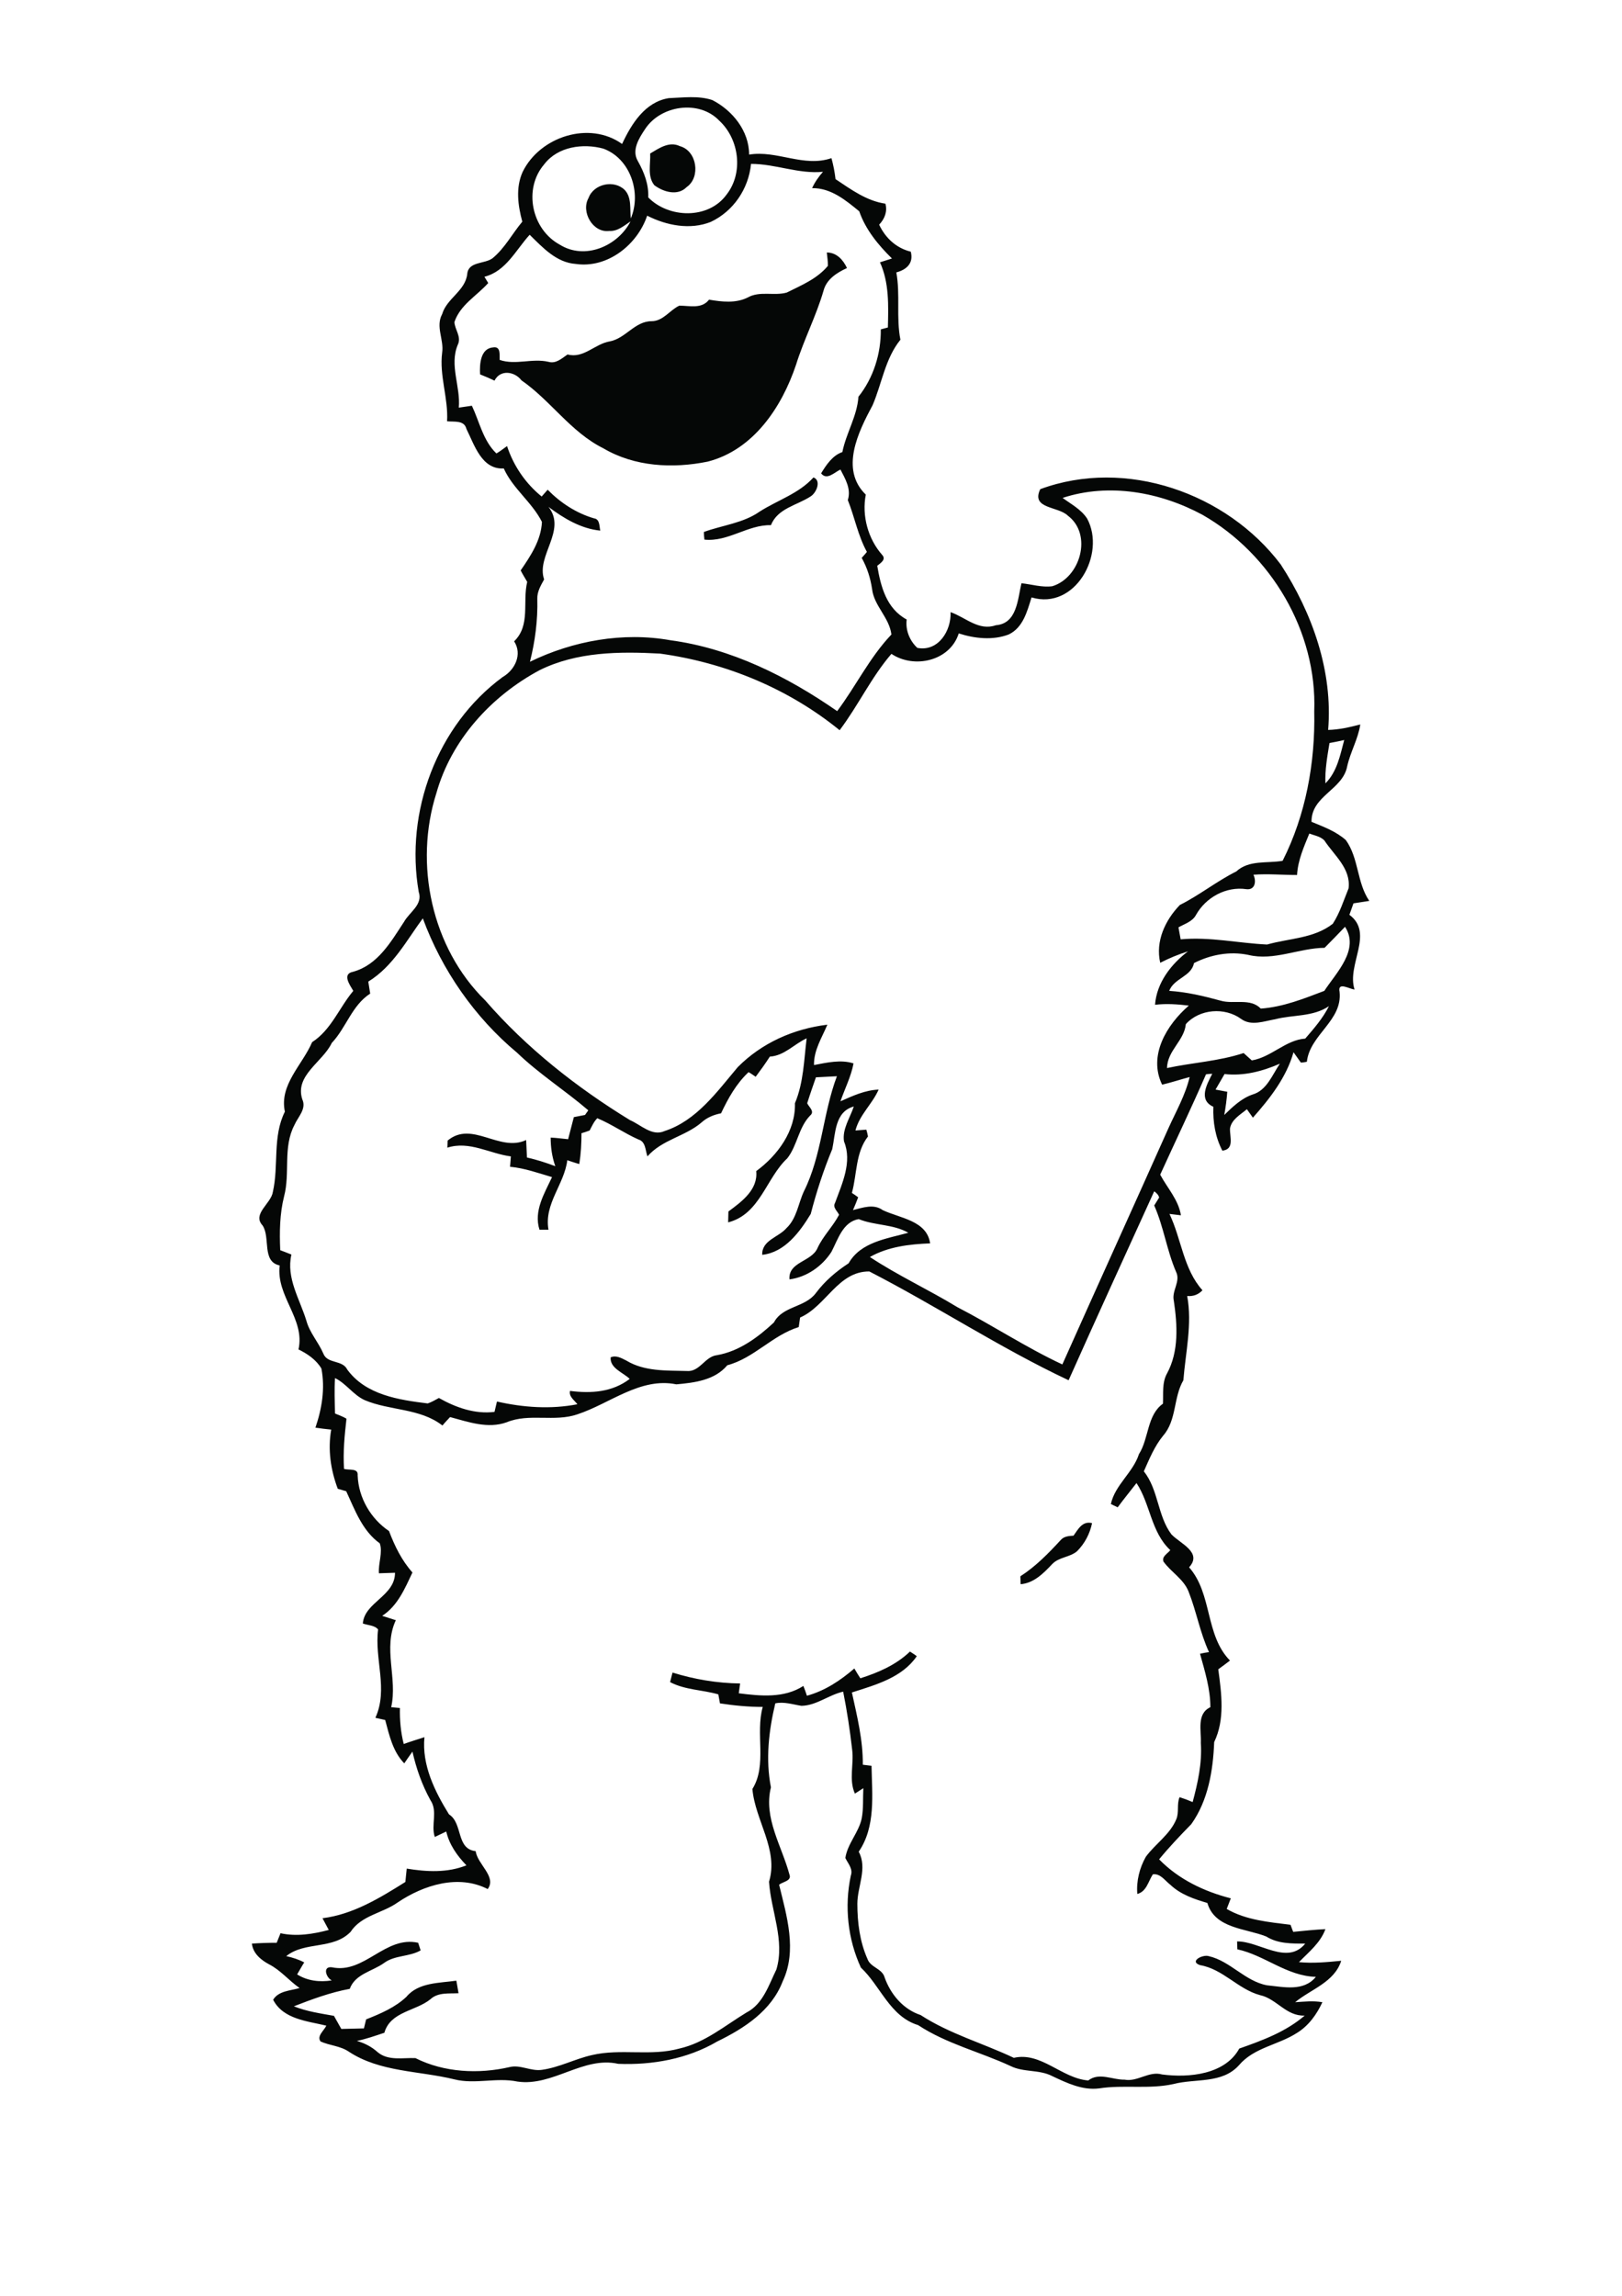 <?xml version="1.0" encoding="utf-8"?>
<!-- Generator: Adobe Illustrator 21.0.2, SVG Export Plug-In . SVG Version: 6.00 Build 0)  -->
<svg version="1.2" baseProfile="tiny" id="Layer_1" xmlns="http://www.w3.org/2000/svg" xmlns:xlink="http://www.w3.org/1999/xlink"
	 x="0px" y="0px" viewBox="0 0 595 842" overflow="scroll" xml:space="preserve">
<path fill="#050706" d="M393.8,563.2c1.7-2.4,3.3-5.5,6.8-4.6c-0.8,3.9-2.7,7.5-5.5,10.3c-2.7,2.3-6.7,2.1-9.2,4.8
	c-3.2,3.4-6.7,6.9-11.5,7.3c0-0.7-0.1-2.2-0.1-2.9c5.6-3.6,10.3-8.4,14.8-13.3C390.3,563.4,392.2,563.3,393.8,563.2 M278.7,187.6
	c6.6-4.2,14.4-6.6,19.7-12.5c3,1.1,1.1,5.7-1.1,7c-5.1,3.3-12,4.3-14.5,10.5c-8.5-0.2-15.7,6.2-24.4,5.3c-0.1-0.7-0.2-2.1-0.2-2.8
	C265,192.6,272.6,191.9,278.7,187.6 M303.3,92.6c3.6,0,6,2.7,7.4,5.7c-3.7,1.7-7.5,4.1-8.6,8.3c-2.7,9.3-7.2,17.9-10.1,27.2
	c-5.2,15.5-15.6,31.2-32.4,35.5c-12.8,2.6-26.8,1.9-38.3-4.9c-11.9-5.9-19.3-17.5-30-24.9c-2.5-3.3-7.8-4.1-9.9,0.1
	c-1.7-0.8-3.5-1.6-5.3-2.3c-0.2-3.7,0.1-9.6,4.9-9.9c2.8-0.4,2.2,2.9,2.3,4.6c5.8,2,11.9-0.7,17.9,0.7c2.8,0.8,4.9-1.3,7-2.7
	c5.9,1.6,10-3.9,15.5-4.8c5.8-1.1,9.2-7.4,15.3-7.4c4.3,0,6.7-4.1,10.2-5.7c3.8,0,8.2,1.3,10.9-2.2c4.7,0.8,9.8,1.4,14.2-0.8
	c4.4-2.5,9.7-0.5,14.3-1.8c5.4-2.7,11.1-5,15.1-9.8C303.7,95.9,303.5,94.3,303.3,92.6 M238.5,56.3c3.2-1.9,7-4.6,10.9-2.7
	c6.3,1.7,7.7,11.4,2.5,15c-3.3,3.4-8.6,1.8-11.9-0.7C237.4,64.6,238.7,60.1,238.5,56.3 M423.4,436.9c-10.5,23.1-21.1,46.2-31.4,69.3
	c-25.1-11.8-48.4-27.2-73.1-39.9c-11.5-0.1-15.8,12.7-25.4,16.9c-0.2,1.2-0.3,2.3-0.5,3.5c-9.7,3-16.4,11.4-26.2,14
	c-4.6,5.5-12,6.4-18.7,7c-13.2-2.7-24.4,7.1-36.3,11c-8.4,2.9-17.7-0.5-25.9,2.9c-6.9,2.5-14.1-0.1-20.8-1.9c-0.9,1-1.9,2-2.8,3.1
	c-8.2-6.4-19.3-5.4-28.5-9.3c-4.2-1.9-6.8-6.1-10.9-8.1c-0.3,4.3-0.1,8.6,0,13c1.4,0.6,2.9,1.1,4.2,1.9c-0.7,6.1-1.3,12.2-0.9,18.4
	c1.8,0.6,5.3-0.4,5,2.4c0.3,8.2,4.8,15.9,11.5,20.4c2.1,5.5,4.6,10.7,8.6,15.2c-2.8,5.9-5.4,12.2-11.1,15.9c1.7,0.5,3.3,1.1,5,1.6
	c-4.8,10.3,0.7,21.3-1.7,31.9c1.1,0.1,2.1,0.2,3.2,0.3c-0.1,4.4,0.3,8.9,1.4,13.2c2.5-0.9,5.1-1.7,7.6-2.5c-1,10.2,3.8,19.9,9,28.3
	c5.2,3.3,2.5,12.7,9.8,13.5c0.6,4.8,7.8,9.4,4.4,13.9c-10.7-5.5-23.5-1.5-33,4.9c-5.6,4-13.3,4.7-17.3,10.8
	c-6.4,6.6-16.8,3.4-23.6,8.9c2.3,0.5,4.5,1.2,6.6,2.3c-0.9,1.4-1.7,2.9-2.6,4.4c3.8,2.4,8.3,2.9,12.7,2.2c-2.1-1-3.5-5.3,0.1-4.8
	c11.9,2.5,19.5-11.7,31.6-9c0.2,0.7,0.7,2.1,0.9,2.8c-4.2,2.4-9.5,1.7-13.4,4.6c-4.3,3.1-10.6,4-12.6,9.5
	c-7.1,1.3-13.8,3.8-20.5,6.4c4.7,1.9,9.7,2.6,14.7,3.5c0.9,1.6,1.8,3.2,2.7,4.8c2.8-0.1,5.6-0.1,8.3-0.2c0.3-1.1,0.5-2.2,0.8-3.3
	c5.3-2.1,10.7-4.4,14.8-8.3c4.4-5.3,12.1-5,18.3-5.9c0.3,1.5,0.5,3,0.8,4.6c-3.5,0.2-7.5-0.4-10.3,2.2c-5.4,4.4-14.7,4.5-16.9,12.3
	c-3.3,1.1-6.7,2.3-10.1,3c2.8,0.8,5.4,2.1,7.6,4.1c3.9,3.3,9.3,2,13.9,2.2c10.5,5.3,23.2,5.9,34.5,3.3c4-1,7.8,1.6,11.9,1
	c6.4-0.9,12.1-4,18.3-5.4c10.6-2.5,21.6,0.5,32.1-2.4c9.3-2.1,16.7-8.4,24.6-13.2c6.1-3.1,8.2-10.1,11-15.8
	c3.2-10.7-2-21.5-2.7-32.2c3.6-11.7-5.1-22.5-6.1-34c5.5-8.8,1-20.3,3.8-30.1c-5.3,0-10.5-0.5-15.7-1.3c-0.2-1.1-0.4-2.2-0.6-3.3
	c-5.9-1.7-12.2-1.6-17.7-4.5c0.3-1.2,0.6-2.3,0.9-3.5c8,2.5,16.4,3.9,24.8,4c-0.2,1.2-0.3,2.4-0.5,3.6c7.9,1,16.6,1.9,23.7-2.7
	c0.5,1.2,0.9,2.4,1.3,3.6c6.6-1.8,12.3-5.6,17.4-10c0.7,1.2,1.4,2.4,2.2,3.6c6.6-2.1,13.1-4.9,18.2-9.8c0.6,0.4,1.9,1.2,2.5,1.7
	c-5.4,7.9-15.1,10.5-23.8,13.3c1.9,8.7,4.1,17.5,4,26.5c0.8,0.1,2.4,0.3,3.2,0.4c0.2,10.6,1.6,22.3-4.7,31.5
	c3.3,6.1-0.5,12.7-0.5,19.1c0,6.9,0.9,13.9,3.7,20.2c1.1,3.2,5.4,3.5,6.3,6.8c2.2,6.2,6.8,11.7,13.2,13.8
	c10.6,6.9,22.8,10.3,34.2,15.7c10-2.3,17.5,7.5,27.3,8.3c4-3.1,8.9-0.2,13.3-0.3c4.8,0.9,9-3.3,13.8-1.9c9.9,1.3,23.1,0,28.3-9.5
	c8.5-3,17-6.1,24-12.1c-6.8,0.3-10.3-6.2-16.4-7.5c-8.1-2.2-13.6-9.6-22-11c-4.1-1.4,1-4,3.2-3.3c7.9,1.8,13.3,9.2,21.4,10.7
	c6.1,0.6,13.4,2.4,17.9-3.1c-10.7-0.3-18.7-7.9-28.8-10.1c0-0.7-0.1-2.1-0.1-2.9c8.2-0.1,18.4,8.9,25,0.8c-4.9,0-10,0.1-14.3-2.6
	c-7.5-3-18.9-2.9-21.6-12.3c-4.8-1.4-9.8-3.1-13.5-6.6c-2-1.5-3.7-4.3-6.5-3.9c-1.7,2.6-2.3,6.3-5.7,7.2c-0.4-4.7,0.8-9.5,3.1-13.6
	c3.5-4.8,8.9-8.2,11.2-13.8c1.1-2.6,0.1-5.5,1.2-8.1c1.6,0.5,3.2,1.1,4.8,1.8c1.9-7.1,3.5-14.3,3-21.7c0.2-4.6-1.6-10.7,3.5-13.1
	c0-6.7-2-13.1-3.8-19.6c0.8-0.2,2.5-0.5,3.3-0.6c-3.3-7.1-4.6-14.9-7.5-22.2c-1.8-4.6-6.4-7.1-9.2-11c-0.7-1.9,1.5-2.9,2.5-4.2
	c-7.1-6.6-7.3-16.9-12.4-24.6c-2.3,3-4.7,5.9-6.9,8.9c-0.8-0.4-1.7-0.8-2.5-1.2c1.5-7,8.1-11.5,10.3-18.3c3.7-5.8,2.9-14.3,8.8-18.5
	c0.2-3.7-0.4-7.7,1.5-11.1c4.4-8.1,3.8-17.8,2.5-26.6c-0.9-3.7,2.6-7.1,0.8-10.7c-3.4-7.9-4.5-16.4-8-24.3c0.6-1,1.2-1.9,1.8-2.9
	C425,438.2,424.2,437.5,423.4,436.9 M449.2,393.9c-1.1,1.9-2.2,3.8-3.3,5.7c1.4,0.3,2.9,0.5,4.3,0.8c-0.2,2.9-0.6,5.7-1.1,8.5
	c3.1-3,6.3-6.1,10.4-7.5c5.2-1.5,7.2-7.2,10-11.3C463.1,392.9,456.2,394.7,449.2,393.9 M467.8,373.8c-4.1,0.7-8.8,2.6-12.5-0.1
	c-6-4.4-15.3-3.7-20.3,1.9c-0.6,6.1-6.8,9.7-6.9,16.1c9.3-2,19-2.5,28.1-5.5c1,0.9,2,1.8,3,2.7c7.2-1.2,12.4-7.5,19.6-8
	c3.2-3.7,6.5-7.5,8.7-11.9C481.6,373,474.3,372.1,467.8,373.8 M485.9,347.6c-9.4,0.1-18.6,4.9-28,2.6c-6.8-1.4-13.8-0.1-19.9,3
	c-1,5-7.3,5.5-9.1,10.2c6.4,0.4,12.7,1.9,18.9,3.6c4.8,1.4,10.8-1.1,14.7,2.9c8.3-0.6,15.9-3.7,23.3-6.5c4.4-6.7,13-15.1,7.6-23.5
	C490.9,342.5,488.4,345.1,485.9,347.6 M135.1,360c0.2,1.5,0.5,3,0.7,4.4c-6.7,4.3-8.8,12.5-14.1,18.1c-3.3,7-13.7,11.9-10.8,20.7
	c1.6,3.5-1.6,6.4-2.9,9.4c-4.3,8.2-1.5,17.6-3.8,26.2c-1.6,6.4-1.7,13.1-1.4,19.7c1.4,0.5,2.8,1.1,4.1,1.6c-2,8.6,3.1,16.4,5.5,24.3
	c1.2,4.4,4.4,7.8,6.2,12c1.5,3.9,7,2.2,8.8,5.9c6.8,9.3,18.9,11.1,29.5,12.4c1.5-0.5,2.8-1.3,4.1-2c6.2,3.5,13.2,6,20.4,5.1
	c0.3-1.3,0.6-2.5,0.9-3.8c9.7,2.2,19.7,2.9,29.5,1c-1.1-1.5-3.2-2.8-2.7-4.9c7.7,1,15.5,0.5,21.9-4.4c-2.5-2.4-7.3-3.9-7-7.9
	c2-0.9,4,0.3,5.8,1.2c6.6,4,14.6,3.6,22,3.8c4.9,0.5,6.7-5.3,11.2-5.8c8.1-1.4,15-6.5,20.9-12c3.2-6.1,11.4-5.4,15.4-10.8
	c3.3-4.4,7.4-7.9,12-10.9c4.4-7.8,14-9,21.9-11.2c-5.6-3.2-12.3-2.6-18.2-5c-5.8,1-7.6,7.4-10,12c-3.4,5.3-9.1,9.3-15.4,10.1
	c-0.5-6.4,7.9-6.4,10.2-11.3c2-4.5,5.7-8,8-12.4c-0.7-1.4-2.4-2.7-1.5-4.3c2.6-7.1,6.4-15.1,3.3-22.6c-0.7-4.5,2.2-8.6,3.6-12.8
	c-7,1.9-6.7,9.9-7.9,15.6c-3.2,7.7-5.8,15.7-7.9,23.8c-4,6.6-9.5,14.1-17.8,15c-0.2-5.4,6-6.4,8.9-9.8c3.8-3.6,4.3-9,6.4-13.5
	c6.6-13.2,6.9-28.4,12.1-42.2c-2.6,0.1-5.1,0.3-7.7,0.4c-1.1,3.2-2.2,6.3-3.2,9.5c0.6,1.4,2.9,3,1.1,4.5c-4.3,4.4-4.7,11-8.4,15.7
	c-7.8,7.3-10,20.5-21.7,23.5c0-1.3,0.1-2.7,0.1-4c4.9-3.6,10.9-8,10.2-14.8c7.9-5.8,14.5-14.8,14.2-24.9c3.2-7.6,3.3-15.8,4.3-23.8
	c-4.6,2.1-8.2,6.4-13.5,6.7c-1.6,2.5-3.4,5-5.2,7.4c-0.9-0.6-1.7-1.2-2.6-1.7c-4.5,4.2-7.5,9.6-10.1,15.1c-2.6,0.5-5.1,1.5-7.1,3.3
	c-6,5.2-14.5,6.3-19.9,12.5c-0.8-2.2-0.6-5.4-3.3-6.2c-5.2-2.3-9.8-5.6-15.1-7.8c-1.3,1.3-2,3-2.8,4.5c-1,0.4-2,0.7-3,1
	c0,3.8-0.2,7.5-0.8,11.3c-1.5-0.4-2.9-0.9-4.4-1.4c-1.1,8.9-8.6,16-6.9,25.5c-0.8,0-2.4,0-3.3,0c-2.2-6.9,1.8-13.3,4.6-19.3
	c-5.1-1.5-10.1-3.3-15.4-3.8c0.1-1.3,0.2-2.5,0.3-3.8c-7.8-1-15.2-5.8-23.3-3.2c0-0.6,0.1-2,0.1-2.6c9-7.5,19,4.4,28.8-0.2
	c0.1,2.1,0.2,4.3,0.3,6.4c3.5,0.8,7,1.9,10.4,3.2c-1.2-3.4-1.7-6.9-1.7-10.5c2.2,0.1,4.3,0.4,6.4,0.6c0.7-2.7,1.4-5.4,2.1-8.1
	c1.4-0.3,2.7-0.5,4.1-0.8c0.3-0.4,0.9-1.3,1.2-1.7c-8.5-7.3-18-13.3-26.1-21.1c-15.6-13-27.6-30.3-34.6-49.3
	C149.2,344.8,144.2,354.4,135.1,360 M480.3,305.7c-2,4.9-4.2,9.8-4.5,15.2c-5.3,0-10.7-0.5-16-0.1c1.1,2.3,0.7,5.7-2.6,5.3
	c-7.4-1.1-14.9,3-18.5,9.5c-1.3,2.4-4.1,3.2-6.4,4.5c0.3,1.5,0.5,2.9,0.8,4.4c10.6-1,21.2,1.4,31.7,1.9c8.1-2.3,17.2-2.2,24.1-7.6
	c2.6-4,4-8.6,5.8-13c0.9-7.3-5.3-12.1-8.9-17.6C484.3,306.7,482.1,306.4,480.3,305.7 M487.7,272.5c-0.8,4.9-1.7,9.8-1.5,14.8
	c4.3-4.3,5.4-10.3,6.9-15.9C491.3,271.8,489.5,272.2,487.7,272.5 M328.4,233.1C328.9,233.6,328.9,233.6,328.4,233.1 M389.8,182.6
	c3.1,2.3,6.8,4.2,9,7.6c7,13-4.4,33.7-20.4,28.9c-1.6,5.1-3.1,11.1-8.4,13.6c-5.8,2.2-12.4,1.5-18.3-0.4
	c-3.2,10.1-16.3,13.1-24.7,7.5c-7.4,8.6-12.2,19-19,28c-18.8-15.3-41.9-24.8-65.9-28.1c-14.9-0.8-30.5-0.7-44.2,6.1
	c-17.7,9.5-32.3,25.5-37.8,45c-8.3,26-1.8,56.8,17.9,76.1c15.1,17.4,33.5,31.9,53.1,43.9c4,1.7,8.1,6.1,12.7,4
	c11.7-3.8,19.2-14.4,26.8-23.4c8.8-8.9,20.5-14.1,32.9-15.6c-2,4.8-5,9.3-4.9,14.8c4.7-0.9,9.9-2.1,14.5-0.6
	c-0.9,4.8-3.2,9.3-4.8,13.9c4.5-2,9-4.1,14-4.3c-2.3,5.3-7,9.2-8.5,15c1.3-0.1,2.7-0.2,4-0.3c0.2,0.6,0.5,1.9,0.6,2.5
	c-4.6,5.9-4,13.8-5.9,20.7c0.8,0.5,1.6,1.1,2.3,1.6c-0.6,1.6-1.2,3.1-1.9,4.7c3.6-0.9,7.6-2.4,10.9,0c6.3,3,16.2,3.8,17.4,12.2
	c-7.6,0.3-15.4,1.2-22.1,5c10.3,6.8,21.6,12,32.1,18.4c13,6.7,25.2,14.8,38.5,21c12.9-28.9,26-57.7,38.9-86.6
	c2.8-6.2,6.2-12.1,7.8-18.8c-3.4,0.9-6.7,2-10.1,2.8c-5.2-10.7,1.7-22,9.8-29c-4.1-0.5-8.3-0.8-12.4-0.3c0.6-8.1,5.9-14.9,12.1-19.6
	c-3.5,1.1-6.9,2.5-10.2,4.2c-1.8-7.9,1.8-15.6,7.2-21.2c7.2-3.6,13.5-8.7,20.7-12.3c4.7-4.3,11.2-2.9,17-3.9
	c8.5-16.8,12-36,11.6-54.8c1.1-29.2-15.8-57.7-41-72.1C425.7,180.5,406.9,177,389.8,182.6 M275.5,60.1c-0.9,9.2-6.5,17.4-14.8,21.3
	c-7.6,3-16.2,1.3-23.3-2.3c-3.6,10.7-14.6,19.4-26.2,17.7c-7.1-0.5-12.1-6-16.9-10.7c-5.1,5.6-8.7,13.4-16.6,15.4
	c0.5,0.8,0.9,1.5,1.4,2.3c-4.2,4.7-10.3,8-12.4,14.3c0.1,2.8,2.7,5.4,1.2,8.4c-3.1,7.5,1.1,15.3,0.4,23c1.6-0.2,3.2-0.5,4.8-0.7
	c2.8,5.9,4.1,12.8,9,17.5c1.4-0.8,2.6-1.8,3.9-2.7c2.4,7.3,6.8,13.7,12.7,18.5c0.7-0.8,1.4-1.6,2.2-2.5c4.7,4.8,10.5,8.6,17,10.5
	c2.2,0.3,1.9,2.9,2.3,4.5c-7.1-0.7-13.4-4.5-19-8.7c6.8,8.6-4.6,17.9-1.6,26.6c-1.2,2.2-2.6,4.5-2.5,7.1c0.2,7.8-0.8,15.6-2.7,23.1
	c15.8-7.7,34.1-11,51.5-7.9c22.3,3,42.9,13.3,61.2,26c6.9-9.2,11.9-19.7,19.9-28.1c-0.8-6.3-6.4-10.5-7.1-16.7
	c-0.6-4-1.8-7.8-3.8-11.4c0.6-0.7,1.3-1.4,1.9-2.2c-3.3-6-4.5-12.8-7-19c1.3-4.1-0.9-7.7-2.7-11.2c-2.2,1-5,4.1-7.1,1.4
	c1.9-3.1,4.2-6.6,7.8-7.8c1.4-7,5.4-13.1,5.9-20.3c5.5-6.9,8.3-15.8,8.2-24.7c0.7-0.2,1.9-0.5,2.6-0.7c0.2-8.1,0.5-16.4-2.9-23.9
	c1.5-0.5,2.9-0.9,4.4-1.4c-5-4.9-9.7-10.6-12-17.3c-5-4.1-10.4-8.6-17.3-8.5c1-2.2,2.4-4.2,4-6C293,63.9,284.5,60.1,275.5,60.1
	 M199.6,60.3c-7.7,9-4.6,23.8,5.7,29.4c9.2,5.8,21.3,0.6,26-8.5c-2.4,1.6-4.8,3.7-7.8,3.5c-6,0.8-10.5-7-7.6-12.1
	c1.9-5.2,9.4-6.8,13.3-2.9c2.6,2.8,1.8,7,2.2,10.4c4-9.4-0.2-22-10.1-25.6C213.9,52.5,204.6,53.7,199.6,60.3 M236.6,47.4
	c-2.2,3.3-5,7.7-2.6,11.7c2.3,4.1,4,8.5,3.8,13.3c7.5,7.7,22.1,8.1,28.7-1c6.3-8,4.7-20.4-2.7-27.2
	C256.4,36.5,242.3,38.6,236.6,47.4 M228.2,52.8c3.4-7.3,8.4-15.4,17.1-16.8c5.3-0.2,10.9-1,16,0.7c7.4,3.8,13.5,11.3,13.5,20
	c10.2-1.7,20,4.8,30.2,1.3c0.7,2.5,1.2,5.1,1.5,7.7c5.7,3.8,11.4,8,18.3,9c0.8,2.9-0.3,5.6-2.3,7.7c2.3,4.9,6.3,8.6,11.6,9.9
	c1.1,4.2-1.5,6.6-5.3,7.6c1.5,8.2-0.1,16.5,1.5,24.7c-5.6,6.9-6.8,16.1-10.2,24c-5.2,9.7-12.1,23.5-2.5,32.8
	c-1.5,7.7,0.8,16.2,6,22.1c1.6,1.7-0.6,3-1.8,4c1.3,7.7,3.4,15.7,10.8,19.7c-0.5,3.9,1.1,7.8,3.9,10.4c7.7,1.5,12.5-6.3,12.2-13.1
	c5.5,1.9,10.3,7,16.6,4.8c7.8-0.6,8-9.5,9.4-15.4c3.8,0.4,7.5,1.6,11.3,1.1c10.3-3.1,14.9-19,5.7-25.9c-3.6-3.5-13.6-2.4-10.1-9.7
	c31.4-11.6,68.4,1.4,88.2,27.6c11.6,17.8,19.2,39.2,17.4,60.7c4-0.1,7.9-1,11.8-2c-0.8,5.3-3.6,10-4.8,15.3
	c-1.6,8.7-13.2,10.8-13.1,20.4c4.4,1.8,9,3.5,12.6,6.7c4.8,6.7,4,15.6,8.6,22.3c-1.9,0.3-3.9,0.6-5.8,0.9c-0.5,1.4-1,2.8-1.5,4.2
	c9.2,6.8-1.1,18.3,1.9,27.4c-2-0.2-6.3-3-5.5,0.9c1.1,10.6-10.9,15.6-12,25.6c-0.5,0.1-1.6,0.3-2.2,0.3c-0.9-1.3-1.8-2.5-2.7-3.8
	c-2.6,9.2-8.6,16.9-14.9,24c-0.7-1-1.5-2.1-2.2-3.1c-2.4,2-5.7,3.8-6.2,7.1c-0.1,3.1,1.7,7.6-2.8,8.1c-2.6-5-3.5-10.5-3.3-16.1
	c-5.6-2.5-2.4-8.2-0.4-12.1c-0.6,0-1.7,0.1-2.3,0.2c-5.4,12.4-11.2,24.5-16.8,36.8c2.6,4.9,6.7,9.2,7.6,14.9
	c-1.4-0.2-2.8-0.3-4.2-0.5c4.4,9.2,5.1,20.2,12.1,28c-1.5,1.6-3.4,2.3-5.6,2.1c1.9,10.3-0.6,20.7-1.4,30.9
	c-3.7,6.3-2.4,14.6-7.4,20.3c-3.2,3.9-5.1,8.6-7.1,13.1c5.4,6.8,5,16.3,10.1,23.1c3.2,3.4,11.5,6.6,6.5,12.1
	c8.6,9.8,5.8,24.8,15,34.2c-1.4,1.1-2.8,2.1-4.3,3.2c1.2,8.9,2.5,18.4-1.5,26.7c-0.4,10.4-2.2,21.4-8.4,30.1
	c-4.1,4.2-8.1,8.4-11.8,12.9c7.1,7.3,16.5,11.8,26.3,14.3c-0.5,1.3-1,2.6-1.5,3.9c7.1,4.1,15.4,4.8,23.4,5.8c0.3,0.7,0.7,2,1,2.6
	c3.9-0.4,7.9-0.8,11.8-1c-1.8,5-6.1,8.4-9.7,12.1c5.2,0.5,10.4,0,15.5-0.5c-2.5,7.9-11.1,10.4-16.9,15.2c3.3-0.2,6.6-0.6,10,0
	c-2.1,4.5-5.1,8.7-9.4,11.3c-6.8,4.4-15.7,5.3-21.2,11.8c-6.2,6.9-15.9,4.8-24,6.9c-9,2-18.3,0.2-27.3,1.6c-6.1,0.8-11.9-2-17.2-4.5
	c-4.8-2.5-10.5-1.3-15.3-3.7c-11.2-5.2-23.4-8.1-33.9-15c-10.4-3.2-13.8-14.4-21-21.1c-4.8-10.4-6.1-22.4-3.7-33.7
	c0.9-2.5-1-4.4-2-6.5c0.8-5.3,4.9-9.3,6-14.5c0.7-3.7,0.4-7.4,0.6-11.1c-1,0.7-2.1,1.3-3.1,2c-2.3-5.2-0.3-10.7-1-16.1
	c-0.8-7.1-1.9-14.3-3.3-21.3c-5.3,1.2-9.8,5.1-15.3,5.2c-3.2-0.5-6.4-1.6-9.6-0.9c-2.4,10.1-3.6,20.5-1.6,30.8
	c-2.8,11.2,4,21.5,6.8,32c0.9,2.3-2.4,2.6-3.8,3.7c2.8,11.5,6.7,24.1,1.3,35.5c-4.1,10.7-14.1,17.2-24,22
	c-10.9,6.4-23.8,8.7-36.3,8.2c-12.9-2.9-24,8.4-37,6.5c-7.7-1.6-15.5,1.1-23.1-0.8c-13-3.2-27.3-2.6-38.8-10.2
	c-3.1-2.1-7-2.2-10.3-3.7c-1.5-2,1.3-4,2.1-5.8c-6.9-1.7-15.8-2.3-19.5-9.5c2-3.3,6.3-3.3,9.7-4.3c-3.9-2.7-6.9-6.5-11.2-8.7
	c-3-1.6-5.9-4-6.3-7.6c3-0.2,6-0.3,9.1-0.3c0.5-1.2,0.9-2.3,1.4-3.5c5.9,1.3,12,0.3,17.7-1.2c-0.8-1.4-1.5-2.9-2.3-4.3
	c11.2-1.4,21-7.4,30.4-13.3c0.2-1.6,0.3-3.3,0.5-4.9c7.3,1.2,14.9,1.6,21.9-1.2c-3.4-3.5-6.3-7.6-7.4-12.4c-1.4,0.7-2.8,1.3-4.2,2
	c-1.5-4.4,1.2-9.4-1.6-13.5c-3.1-5.6-5.2-11.6-6.6-17.8c-1,1.4-2,2.8-3,4.3c-4.2-4.3-5.5-10.3-7-15.9c-1.2-0.3-2.4-0.5-3.6-0.8
	c4.8-10.5-0.4-21.5,1-32.4c-1.3-1.6-3.8-1.5-5.6-2.2c0.6-7.8,11.8-10,11.8-18.6c-2,0.1-4,0.1-5.9,0.2c-0.3-3.6,1.5-7.7,0.3-11
	c-6.4-4.6-9.1-12.2-12.3-19.1c-1-0.3-2.1-0.6-3.1-0.9c-2.6-6.9-3.7-14.4-2.4-21.7c-1.9-0.2-3.8-0.4-5.8-0.7c2.4-7,3.6-14.4,2.2-21.7
	c-1.9-3.2-5.1-5.4-8.4-7c2.5-11.2-8.3-19.5-6.9-30.8c-6.7-1.4-3.3-10.3-6.3-14.7c-3.9-4.2,3.2-8,3.8-12.3c2.2-9.7-0.2-20.2,4.4-29.4
	c-2.1-9.9,6.4-17.1,10-25.5c7-4.5,9.9-12.6,15.1-18.8c-1.3-2.2-4.2-6.2-0.1-7c9.1-2.5,13.9-11,18.7-18.3c2-3.6,7-6.3,5.4-11
	c-5.1-29.3,6.7-61.1,30.8-78.8c4.5-2.6,7.3-8.3,4.2-13.1c6.1-5.9,3-14.4,4.8-21.8c-0.8-1.4-1.7-2.8-2.4-4.2
	c3.7-5.4,7.5-11.1,7.8-17.8c-3.7-7.3-10.7-12.2-14-19.6c-8.1,0.5-10.8-8.7-13.7-14.5c-0.8-3.3-4.5-2.5-7.1-2.8
	c0.5-8.5-2.9-16.7-1.8-25.2c0.7-4.8-2.5-9.5,0-14.1c1.7-5.8,8.5-8.5,9.2-14.7c0.4-4.7,6.4-3.6,9.3-5.8c4.5-3.7,7.2-9,10.9-13.4
	c-1.6-5.9-2.5-12.4,0.1-18.2C198,50.1,216.2,44.2,228.2,52.8"/>
</svg>
